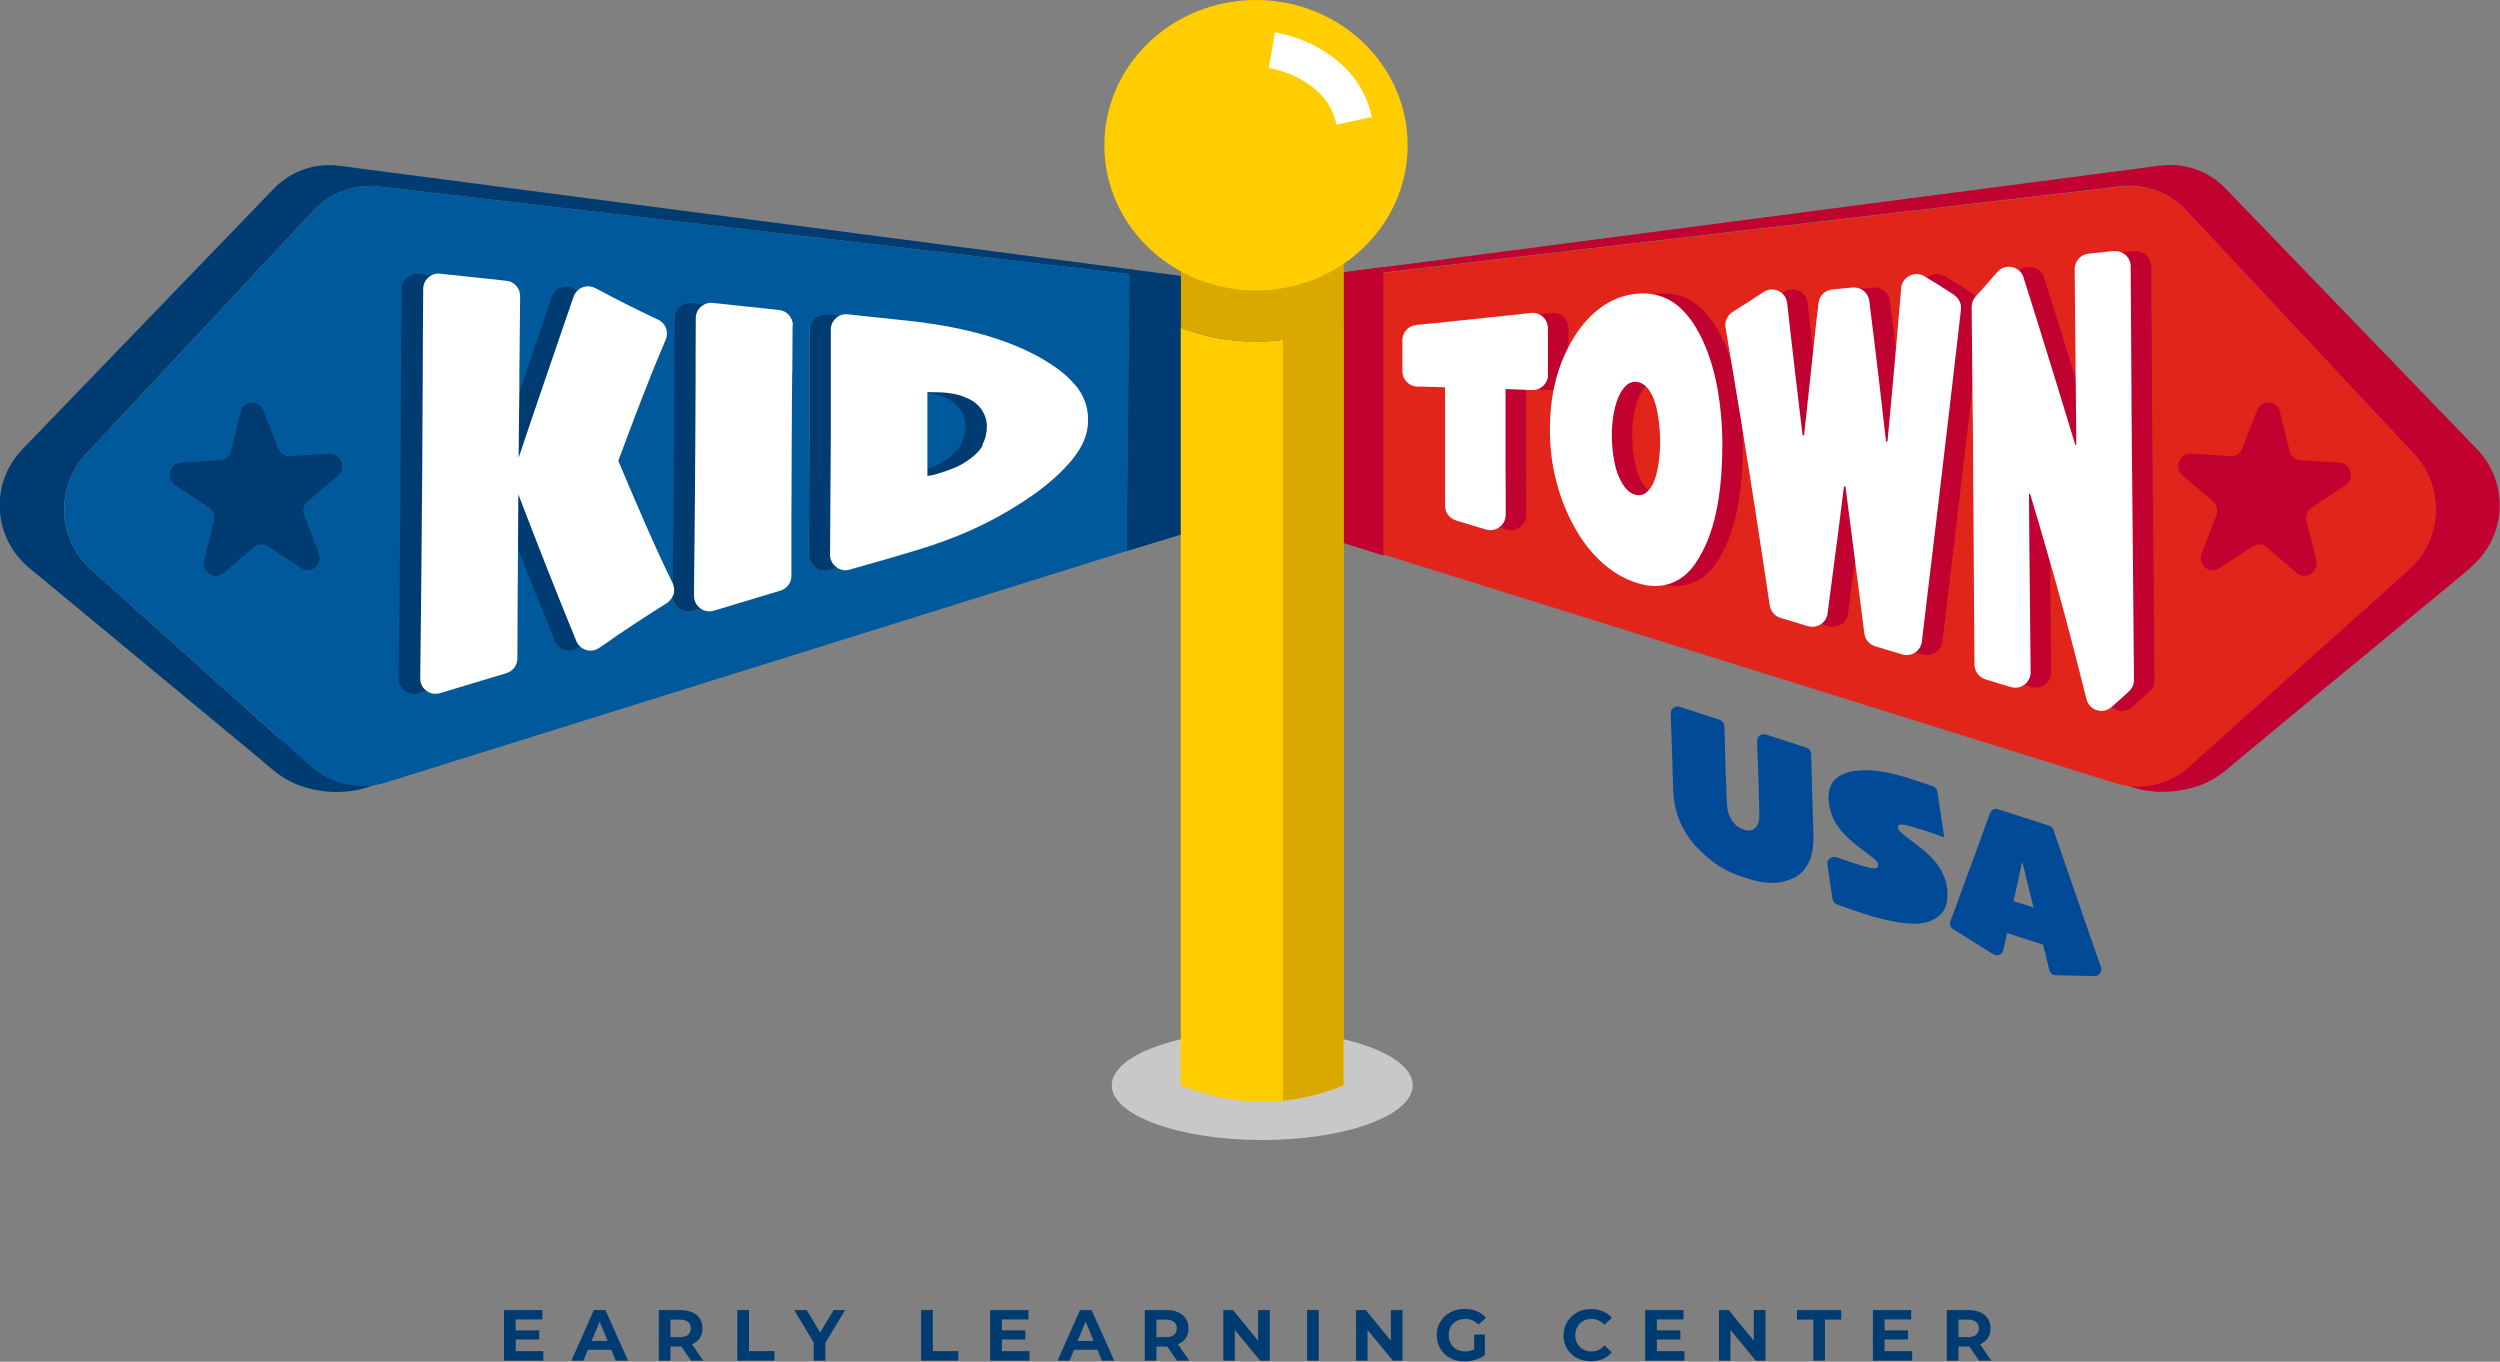 <?xml version="1.0" encoding="UTF-8"?> <svg xmlns="http://www.w3.org/2000/svg" id="Notes_and_Guides" data-name="Notes and Guides" viewBox="0 0 152.17 82.88"><rect x="0" y="0" width="152.17" height="82.88" fill="#808080" stroke="none"/><defs><style> .cls-1 { fill: #c10230; } .cls-2 { fill: #003b71; } .cls-3 { fill: #004a98; } .cls-4 { fill: #18466c; } .cls-5 { fill: #fff; } .cls-6 { fill: #ffcd00; } .cls-7 { fill: #e1251b; } .cls-8 { fill: #daa900; } .cls-9 { fill: #c8c8c8; } .cls-10 { fill: #00599b; } </style></defs><g><path class="cls-2" d="M68.76,16.38v.31s-45.7-5.34-45.7-5.34c-1.47-.17-2.94.37-3.96,1.45l-13.87,14.84c-1.89,2.02-1.74,5.19.31,7.03l.45.4c2.16,1.94,4.32,3.87,6.48,5.81,1.37,1.23,2.74,2.45,4.1,3.68.37.33.53.51,1.02.65.6.16,1.2.32,1.79.48,1.2.32,2.39.64,3.59.96.21.06.45.14.52.34.06.16,0,.34-.12.46s-.27.2-.42.26c-1.54.66-3.33.65-4.88.04-.99-.39-1.63-1.05-2.42-1.7-1.67-1.38-3.34-2.76-5-4.14l-5.98-4.95c-.97-.8-1.93-1.6-2.9-2.4-2.21-1.83-2.4-5.15-.41-7.21l15.31-15.87c1.03-1.07,2.5-1.58,3.97-1.39l48.1,6.29Z"></path><path class="cls-10" d="M68.58,33.54l.16-15.49.02-1.36-45.69-5.34c-1.47-.17-2.94.37-3.96,1.45l-13.87,14.84c-1.89,2.02-1.74,5.19.31,7.03l13.39,11.99c1.23,1.1,2.94,1.47,4.51.98l46.47-14.52-1.34.41ZM20.57,28.94l-1.84,1.57c-.25.21-.33.55-.21.86l.89,2.31c.26.68-.47,1.31-1.07.91l-2.03-1.33c-.27-.18-.61-.16-.86.05l-1.84,1.57c-.55.46-1.35-.07-1.18-.78l.59-2.39c.08-.32-.05-.65-.32-.83l-2.03-1.33c-.6-.4-.37-1.35.34-1.39l2.39-.15c.32-.02.58-.25.66-.56l.59-2.39c.17-.71,1.12-.77,1.39-.08l.89,2.3c.12.31.41.5.73.48l2.39-.15c.71-.04,1.06.88.52,1.34ZM48.21,22.64c-.02,1.37-.02,2.75-.03,4.11-.01,2.14-.02,3.79-.02,4.95,0,.98,0,2.1,0,3.36,0,.41-.27.77-.67.89-1.55.47-2.61.79-4.05,1.22-.3.09-.6.02-.82-.14-.15.05-.31.09-.46.14-.6.18-1.2-.26-1.21-.88-.07.17-.19.33-.36.43-1.55.98-2.6,1.67-4.1,2.72-.37.26-.86.21-1.17-.08-.04.02-.07.05-.11.08-.49.34-1.18.15-1.41-.41-.77-1.89-1.53-3.78-2.27-5.67-.02,2.24-.03,4.48-.04,6.73,0,.41-.27.77-.66.89-1.55.47-2.61.79-4.05,1.22-.3.09-.6.02-.82-.14-.15.04-.31.09-.46.14-.6.18-1.21-.27-1.21-.9.05-4.23.09-8.45.12-12.68.01-1.54.02-3.39.03-5.56,0-1.83.02-3.65.03-5.47,0-.55.49-.98,1.04-.92.27.03.53.06.78.08.15-.07.32-.1.5-.08,1.47.16,2.53.27,4.03.43.48.05.84.45.84.93-.01,1.4-.03,3-.05,4.79,0,.38,0,.76,0,1.13.65-1.9,1.32-3.87,2.01-5.88.19-.55.82-.79,1.33-.52.07.04.15.08.22.12.28-.25.71-.31,1.07-.12,1.39.75,2.39,1.25,3.81,1.92.46.21.66.75.46,1.22-1.04,2.41-1.96,4.89-2.88,7.35v.03c1.06,2.5,2.11,5,3.3,7.43l.03.07c0-.67.01-1.39.02-2.17.02-1.63.03-3.68.05-6.17,0-1.14.01-2.51.02-4.11,0-1.26,0-2.51.02-3.76,0-.55.48-.98,1.03-.93.27.03.54.06.79.08.15-.07.32-.1.5-.08,1.47.16,2.52.27,4.03.43.48.05.84.45.84.93,0,.86-.01,1.81-.02,2.84ZM65.28,27.96c-.63.77-1.45,1.51-2.45,2.21-.87.61-1.87,1.2-2.98,1.76-1.12.55-2.47,1.09-4.05,1.57-.9.28-1.98.59-3.22.94-.33.09-.63.18-.88.25-.29.08-.57.02-.79-.14-.18.05-.34.1-.5.14-.6.17-1.19-.29-1.18-.91,0-.28,0-.62,0-1,.02-1.37.03-3.48.04-6.33,0-.95,0-2.09,0-3.42,0-.99,0-1.98,0-2.96,0-.55.48-.98,1.03-.93.23.02.49.05.79.08.15-.07.32-.1.49-.08.28.03.62.07,1.02.11,1.19.12,2.15.22,2.88.31,1.69.19,3.16.48,4.38.83,1.23.35,2.3.78,3.21,1.27,1.06.57,1.84,1.16,2.36,1.8.51.64.77,1.33.77,2.13s-.31,1.6-.94,2.37Z"></path><polygon class="cls-2" points="72.64 16.89 72.64 18.62 71.87 18.5 68.74 18.05 68.76 16.69 68.76 16.38 68.78 16.39 71.87 16.79 72.64 16.89"></polygon><path class="cls-4" d="M20.57,28.94l-1.84,1.57c-.25.21-.33.55-.21.86l.89,2.31c.26.68-.47,1.31-1.07.91l-2.03-1.33c-.27-.18-.61-.16-.86.05l-1.84,1.57c-.55.46-1.35-.07-1.18-.78l.59-2.39c.08-.32-.05-.65-.32-.83l-2.03-1.33c-.6-.4-.37-1.35.34-1.39l2.39-.15c.32-.02.58-.25.66-.56l.59-2.39c.17-.71,1.12-.77,1.39-.08l.89,2.3c.12.31.41.5.73.48l2.39-.15c.71-.04,1.06.88.52,1.34Z"></path><g><path class="cls-10" d="M20.57,28.94l-1.84,1.57c-.25.21-.33.55-.21.86l.89,2.31c.26.68-.47,1.31-1.07.91l-2.03-1.33c-.27-.18-.61-.16-.86.05l-1.84,1.57c-.55.46-1.35-.07-1.18-.78l.59-2.39c.08-.32-.05-.65-.32-.83l-2.03-1.33c-.6-.4-.37-1.35.34-1.39l2.39-.15c.32-.02.58-.25.66-.56l.59-2.39c.17-.71,1.12-.77,1.39-.08l.89,2.3c.12.31.41.5.73.48l2.39-.15c.71-.04,1.06.88.52,1.34Z"></path><path class="cls-10" d="M48.24,19.8c0,.86-.01,1.81-.02,2.84-.02,1.37-.02,2.75-.03,4.11-.01,2.14-.02,3.79-.02,4.95,0,.98,0,2.1,0,3.36,0,.41-.27.77-.67.89-1.55.47-2.61.79-4.05,1.22-.3.09-.6.02-.82-.14-.15.05-.31.09-.46.14-.6.18-1.2-.26-1.21-.88-.07.17-.19.33-.36.43-1.55.98-2.6,1.67-4.1,2.72-.37.26-.86.21-1.17-.08-.04.02-.07.05-.11.08-.49.34-1.18.15-1.41-.41-.77-1.89-1.53-3.78-2.27-5.67-.02,2.24-.03,4.48-.04,6.73,0,.41-.27.77-.66.89-1.55.47-2.61.79-4.05,1.22-.3.09-.6.02-.82-.14-.15.04-.31.09-.46.14-.6.18-1.21-.27-1.21-.9.05-4.23.09-8.45.12-12.68.01-1.54.02-3.39.03-5.56,0-1.83.02-3.65.03-5.47,0-.55.49-.98,1.04-.92.27.03.53.06.78.08.15-.07.32-.1.5-.08,1.47.16,2.53.27,4.03.43.48.05.84.45.84.93-.01,1.4-.03,3-.05,4.79,0,.38,0,.76,0,1.13.65-1.9,1.32-3.87,2.01-5.88.19-.55.82-.79,1.33-.52.07.04.15.08.22.12.28-.25.71-.31,1.07-.12,1.39.75,2.39,1.25,3.81,1.92.46.21.66.75.46,1.22-1.04,2.41-1.96,4.89-2.88,7.35v.03c1.06,2.5,2.11,5,3.3,7.43l.03.07c0-.67.01-1.39.02-2.17.02-1.63.03-3.68.05-6.17,0-1.14.01-2.51.02-4.11,0-1.26,0-2.51.02-3.76,0-.55.48-.98,1.03-.93.27.03.54.06.79.08.15-.07.32-.1.5-.08,1.47.16,2.52.27,4.03.43.48.05.84.45.84.93Z"></path><path class="cls-10" d="M65.45,23.45c.51.64.77,1.33.77,2.13s-.31,1.6-.94,2.37c-.63.77-1.45,1.51-2.45,2.21-.87.61-1.87,1.2-2.98,1.76-1.12.55-2.47,1.09-4.05,1.57-.9.28-1.98.59-3.22.94-.33.09-.63.18-.88.25-.29.08-.57.02-.79-.14-.18.05-.34.1-.5.14-.6.17-1.19-.29-1.18-.91,0-.28,0-.62,0-1,.02-1.37.03-3.48.04-6.33,0-.95,0-2.09,0-3.42,0-.99,0-1.98,0-2.96,0-.55.48-.98,1.03-.93.23.02.49.05.79.08.15-.07.32-.1.49-.08.28.03.62.07,1.02.11,1.19.12,2.15.22,2.88.31,1.69.19,3.16.48,4.38.83,1.23.35,2.3.78,3.21,1.27,1.06.57,1.84,1.16,2.36,1.8Z"></path><polygon class="cls-10" points="75.96 17.54 75.96 17.67 75.94 20.79 75.87 31.27 73.02 32.16 71.87 32.52 69.92 33.13 68.58 33.54 68.74 18.05 68.76 16.69 71.87 17.06 72.64 17.15 73.64 17.26 73.65 17.27 73.66 17.27 73.66 17.27 75.96 17.54"></polygon></g></g><polygon class="cls-2" points="73.65 17.27 73.52 20.45 73.02 32.16 73.02 32.19 71.87 32.54 69.92 33.13 68.58 33.54 68.74 18.05 68.76 16.69 68.76 16.38 68.78 16.39 71.87 16.95 72.64 17.08 73.64 17.26 73.65 17.27"></polygon><g><path class="cls-2" d="M33.07,82.25v.57h-2.39v-3.08h2.33v.57h-1.62v.67h1.43v.55h-1.43v.71h1.68Z"></path><path class="cls-2" d="M37.21,82.16h-1.43l-.27.66h-.73l1.37-3.08h.7l1.38,3.08h-.75l-.27-.66ZM36.99,81.62l-.49-1.18-.49,1.18h.98Z"></path><path class="cls-2" d="M42.06,82.82l-.59-.86h-.66v.86h-.71v-3.08h1.33c.27,0,.51.05.71.14.2.09.36.22.46.39.11.17.16.37.16.59s-.06.43-.17.59c-.11.17-.27.29-.47.38l.69.99h-.77ZM41.88,80.46c-.11-.09-.27-.14-.49-.14h-.58v1.07h.58c.21,0,.38-.05.49-.14.11-.09.17-.23.17-.4s-.06-.31-.17-.4Z"></path><path class="cls-2" d="M44.88,79.74h.71v2.5h1.55v.58h-2.26v-3.08Z"></path><path class="cls-2" d="M50.24,81.73v1.09h-.71v-1.1l-1.19-1.98h.76l.82,1.37.82-1.37h.7l-1.2,1.99Z"></path><path class="cls-2" d="M56.07,79.74h.71v2.5h1.55v.58h-2.26v-3.08Z"></path><path class="cls-2" d="M62.66,82.25v.57h-2.39v-3.08h2.33v.57h-1.62v.67h1.43v.55h-1.43v.71h1.68Z"></path><path class="cls-2" d="M66.8,82.16h-1.43l-.27.66h-.73l1.37-3.08h.7l1.38,3.08h-.75l-.27-.66ZM66.57,81.62l-.49-1.18-.49,1.18h.98Z"></path><path class="cls-2" d="M71.64,82.82l-.59-.86h-.66v.86h-.71v-3.08h1.33c.27,0,.51.05.71.14.2.09.36.22.46.39.11.17.16.37.16.59s-.06.43-.17.59c-.11.17-.27.29-.47.38l.69.99h-.77ZM71.46,80.46c-.11-.09-.27-.14-.49-.14h-.58v1.07h.58c.21,0,.38-.05.49-.14.11-.09.17-.23.17-.4s-.06-.31-.17-.4Z"></path><path class="cls-2" d="M77.29,79.74v3.08h-.59l-1.54-1.87v1.87h-.7v-3.08h.59l1.53,1.87v-1.87h.7Z"></path><path class="cls-2" d="M79.56,79.74h.71v3.08h-.71v-3.08Z"></path><path class="cls-2" d="M85.37,79.74v3.08h-.59l-1.54-1.87v1.87h-.7v-3.08h.59l1.53,1.87v-1.87h.7Z"></path><path class="cls-2" d="M89.73,81.23h.65v1.25c-.17.13-.36.22-.58.29-.22.07-.44.1-.67.1-.32,0-.61-.07-.86-.21-.26-.14-.46-.33-.6-.57-.15-.24-.22-.52-.22-.82s.07-.58.22-.82c.15-.24.35-.43.61-.57.26-.14.55-.21.87-.21.27,0,.52.05.74.14.22.09.41.22.56.4l-.46.42c-.22-.23-.49-.35-.8-.35-.2,0-.37.04-.52.12s-.27.2-.36.35c-.09.15-.13.32-.13.52s.04.36.13.51c.08.15.2.27.35.35.15.08.32.13.52.13.21,0,.39-.04.55-.13v-.9Z"></path><path class="cls-2" d="M95.99,82.67c-.25-.14-.45-.33-.6-.57-.15-.24-.22-.52-.22-.82s.07-.58.22-.82c.15-.24.35-.43.6-.57.25-.14.54-.21.86-.21.27,0,.51.05.72.14.22.09.4.23.54.4l-.46.42c-.21-.24-.47-.36-.78-.36-.19,0-.36.04-.51.13-.15.08-.27.2-.35.35-.08.15-.13.32-.13.51s.04.36.13.51c.08.15.2.27.35.35.15.08.32.13.51.13.31,0,.57-.12.78-.37l.46.42c-.15.18-.33.32-.55.41-.22.09-.46.14-.73.14-.31,0-.6-.07-.85-.21Z"></path><path class="cls-2" d="M102.53,82.25v.57h-2.39v-3.08h2.33v.57h-1.62v.67h1.43v.55h-1.43v.71h1.68Z"></path><path class="cls-2" d="M107.46,79.74v3.08h-.59l-1.54-1.87v1.87h-.7v-3.08h.59l1.53,1.87v-1.87h.7Z"></path><path class="cls-2" d="M110.37,80.32h-.99v-.58h2.69v.58h-.99v2.5h-.71v-2.5Z"></path><path class="cls-2" d="M116.39,82.25v.57h-2.39v-3.08h2.33v.57h-1.62v.67h1.43v.55h-1.43v.71h1.68Z"></path><path class="cls-2" d="M120.46,82.82l-.59-.86h-.66v.86h-.71v-3.08h1.33c.27,0,.51.05.71.14.2.09.36.22.46.39.11.17.16.37.16.59s-.06.43-.17.59c-.11.17-.27.29-.47.38l.69.99h-.77ZM120.28,80.46c-.11-.09-.27-.14-.49-.14h-.58v1.07h.58c.21,0,.38-.05.49-.14.11-.09.17-.23.17-.4s-.06-.31-.17-.4Z"></path></g><ellipse class="cls-9" cx="76.83" cy="66.06" rx="9.16" ry="3.33"></ellipse><g><path class="cls-1" d="M150.38,34.56c-.97.8-1.93,1.6-2.9,2.4-1.99,1.65-3.99,3.3-5.99,4.94-1.67,1.38-3.33,2.76-5,4.14-.79.65-1.43,1.31-2.42,1.7-1.46.57-3.13.62-4.6.07,1.35.19,2.73-.22,3.76-1.15l1.99-1.79,11.39-10.21c2.06-1.84,2.2-5.01.31-7.03l-13.87-14.84c-1.02-1.08-2.48-1.62-3.96-1.45l-45.7,5.34v-.31s48.1-6.29,48.1-6.29c1.47-.19,2.94.32,3.97,1.39l15.31,15.87c1.99,2.06,1.8,5.39-.41,7.21Z"></path><path class="cls-7" d="M146.62,34.68l-11.39,10.21-1.99,1.79c-1.03.93-2.41,1.34-3.76,1.15-.25-.03-.5-.09-.75-.17l-46.48-14.52,1.34.41-.16-15.49-.02-1.36,45.7-5.34c1.47-.17,2.94.36,3.96,1.45l13.87,14.84c1.89,2.02,1.74,5.19-.31,7.03Z"></path><polygon class="cls-1" points="83.42 18.05 80.29 18.5 79.53 18.62 79.53 16.89 80.29 16.79 83.39 16.39 83.4 16.38 83.41 16.69 83.42 18.05"></polygon><polygon class="cls-10" points="83.58 33.54 82.24 33.13 80.29 32.52 79.14 32.16 76.29 31.27 76.23 20.79 76.21 17.67 76.21 17.54 78.5 17.27 78.51 17.27 78.51 17.27 78.53 17.26 79.53 17.15 80.29 17.06 83.41 16.69 83.42 18.05 83.58 33.54"></polygon></g><polygon class="cls-4" points="78.51 17.27 78.65 20.45 79.15 32.16 79.15 32.19 80.29 32.54 82.25 33.13 83.59 33.54 83.42 18.05 83.41 16.69 83.4 16.38 83.39 16.39 80.29 16.95 79.53 17.08 78.53 17.26 78.51 17.27"></polygon><g><path class="cls-1" d="M95.48,22.8c0,.53-.44.96-.97.94-.11,0-.22,0-.33-.01-.53-.02-.96-.04-1.29-.05,0,.62,0,1.2,0,1.74,0,.54,0,1.16,0,1.89,0,1.11,0,2.09.01,2.96,0,.37,0,.72,0,1.06,0,.63-.6,1.08-1.2.9s-1.15-.34-1.82-.55c-.4-.12-.67-.48-.67-.89,0-.36,0-.74,0-1.14,0-.67,0-1.6,0-2.79,0-.53,0-1.07,0-1.6,0-.53,0-1.1-.01-1.69-.45-.01-.95-.03-1.5-.04-.06,0-.12,0-.18,0-.51-.01-.91-.43-.91-.93v-1.89c0-.48.36-.88.84-.93.25-.03.55-.06.91-.09.97-.1,1.87-.19,2.71-.28.67-.07,1.49-.16,2.46-.26.34-.04.65-.07.91-.1.55-.06,1.03.37,1.03.93,0,1.02,0,1.82,0,2.85Z"></path><path class="cls-1" d="M106.08,27.19c0,1.47-.12,2.82-.38,4.02-.26,1.2-.67,2.22-1.23,3.05-.44.65-.97,1.07-1.59,1.27-.62.2-1.29.18-2-.05-.71-.22-1.37-.6-1.98-1.12-.62-.52-1.16-1.18-1.63-1.95-.55-.92-.97-1.91-1.25-2.96-.29-1.05-.43-2.13-.43-3.29,0-1.12.12-2.13.37-3.07.25-.94.62-1.8,1.12-2.6.46-.73,1-1.33,1.62-1.78.62-.45,1.31-.73,2.08-.82.73-.09,1.4.02,2.02.34.62.32,1.18.88,1.68,1.71.54.9.94,1.98,1.21,3.21.26,1.23.4,2.59.4,4.05ZM102.29,26.86c0-.54-.05-1.1-.15-1.66-.09-.57-.25-1.02-.46-1.35-.1-.17-.23-.32-.38-.43-.15-.12-.32-.17-.51-.18-.18,0-.35.05-.49.16-.14.11-.29.28-.42.51-.17.3-.31.7-.4,1.18-.09.48-.14.96-.13,1.44,0,.51.05,1.01.14,1.51.09.5.24.93.44,1.29.12.22.25.4.41.54.15.14.33.23.52.26.17.03.33,0,.48-.08.15-.09.28-.22.4-.4.19-.3.33-.71.42-1.24.09-.53.13-1.04.13-1.53Z"></path><path class="cls-1" d="M120.19,17.96c.3.19.46.54.42.89-.49,4.28-.99,8.55-1.5,12.83-.37,3.12-.66,5.56-.88,7.37-.07.58-.64.95-1.2.78s-1.03-.31-1.64-.49c-.35-.11-.61-.41-.66-.77-.12-.95-.27-2.08-.43-3.36-.2-1.57-.44-3.44-.72-5.6h-.09c-.28,2.24-.51,4.04-.7,5.44-.11.87-.21,1.63-.3,2.29-.07.57-.64.94-1.2.77s-1.05-.31-1.66-.5c-.35-.1-.6-.4-.66-.76-.15-1.04-.44-2.93-.85-5.6-.58-3.77-1.2-7.54-1.84-11.31-.06-.37.1-.75.43-.95.7-.44,1.25-.79,1.87-1.21.58-.39,1.37-.03,1.45.66.06.51.13,1.1.2,1.77.17,1.52.42,3.6.74,6.28h.09c.21-1.89.4-3.69.58-5.38.12-1.14.22-2.03.3-2.67.05-.44.4-.78.84-.82s.81-.08,1.23-.12c.5-.05.96.31,1.02.82.09.75.19,1.55.3,2.41.15,1.22.39,3.24.72,6.14h.09c.24-2.57.43-4.72.58-6.41.09-1.06.18-2.04.25-2.92.06-.69.82-1.08,1.41-.73s1.13.69,1.82,1.14Z"></path><path class="cls-1" d="M129.91,15.29c.55-.06,1.03.37,1.03.92.02,2.38.03,4.46.04,6.23.01,2.02.02,3.87.04,5.53.02,2.16.04,4.65.07,7.48.02,2.56.04,4.54.05,5.94,0,.27-.11.52-.31.7-.4.37-.73.66-1.06.95-.53.46-1.35.2-1.52-.48-.64-2.55-1.29-5.1-2.01-7.63-.69-2.42-1.16-4.01-1.42-4.86h-.07c.01,1.91.03,4.13.06,6.66.02,1.73.03,3.12.04,4.19,0,.63-.6,1.08-1.2.9-.52-.16-.98-.29-1.55-.47-.39-.12-.66-.48-.67-.89,0-1.04-.02-2.51-.03-4.43-.01-2.4-.03-5-.05-7.81,0-1.18-.02-2.62-.04-4.32-.02-1.59-.03-3.33-.05-5.21,0-.23.08-.46.24-.64.51-.56.9-1,1.32-1.49.48-.55,1.38-.37,1.6.33.26.84.56,1.78.89,2.84.56,1.8,1.31,4.21,2.26,7.35h.06c-.01-1.62-.03-3.44-.05-5.47-.02-1.74-.03-3.49-.05-5.23,0-.48.36-.89.84-.94.55-.06,1.01-.11,1.54-.16Z"></path></g><polygon class="cls-1" points="84.2 16.25 84.2 33.82 81.2 32.87 81.2 16.64 84.2 16.25"></polygon><path class="cls-6" d="M81.78,19.63v46.43c-.99.41-2.69.98-4.86.99-2.27.02-4.04-.57-5.05-.99V19.94c1.42.55,2.96.85,4.58.85,1.91,0,3.71-.42,5.32-1.17Z"></path><path class="cls-8" d="M78.09,66.99c.61-.06,1.31-.17,2.08-.38.6-.16,1.14-.36,1.61-.55V13.72h-3.69v53.27Z"></path><g><g><path class="cls-8" d="M81.78,13.72v5.91c-1.61.75-3.42,1.17-5.32,1.17-1.62,0-3.17-.3-4.58-.85v-6.23h9.91Z"></path><ellipse class="cls-6" cx="76.45" cy="8.84" rx="9.23" ry="8.84"></ellipse></g><path class="cls-5" d="M81.35,7.59c-.12-.54-.34-1.05-.63-1.45-.3-.41-.71-.79-1.23-1.12-.69-.44-1.47-.75-2.26-.88l.37-2.17c1.08.18,2.15.6,3.08,1.2.75.48,1.36,1.05,1.82,1.68.48.66.81,1.42,1,2.27l-2.15.47Z"></path></g><path class="cls-2" d="M18.52,31.37l.89,2.31c.26.68-.47,1.31-1.07.91l-2.03-1.33c-.27-.18-.61-.16-.86.05l-1.84,1.57c-.55.46-1.35-.07-1.18-.78l.59-2.39c.08-.32-.05-.65-.32-.83l-2.03-1.33c-.6-.4-.37-1.35.34-1.39l2.39-.15c.32-.02.58-.25.66-.56l.59-2.39c.17-.71,1.12-.77,1.39-.08l.89,2.3c.12.31.41.5.73.48l2.39-.15c.71-.04,1.06.88.52,1.34l-1.84,1.57c-.25.21-.33.55-.21.86Z"></path><path class="cls-1" d="M134.9,31.37l-.89,2.31c-.26.68.47,1.31,1.07.91l2.03-1.33c.27-.18.61-.16.86.05l1.84,1.57c.55.46,1.35-.07,1.18-.78l-.59-2.39c-.08-.32.05-.65.32-.83l2.03-1.33c.6-.4.37-1.35-.34-1.39l-2.39-.15c-.32-.02-.58-.25-.66-.56l-.59-2.39c-.17-.71-1.12-.77-1.39-.08l-.89,2.3c-.12.31-.41.5-.73.48l-2.39-.15c-.71-.04-1.06.88-.52,1.34l1.84,1.57c.25.21.33.55.21.86Z"></path><g><path class="cls-3" d="M109.95,45.5c.17.05.28.21.29.38.02.66.03,1.15.04,1.48,0,.38.02.75.03,1.14.02.51.03.95.04,1.33.01.38.03.7.03.96.02.74-.08,1.32-.31,1.75-.23.43-.53.73-.9.9-.45.21-.9.31-1.35.3-.45,0-.97-.11-1.58-.31-.75-.24-1.36-.53-1.82-.86s-.87-.7-1.24-1.11c-.41-.46-.73-.97-.96-1.54-.23-.57-.36-1.21-.38-1.94,0-.26-.02-.58-.03-.96,0-.38-.02-.82-.04-1.33-.01-.49-.03-.88-.04-1.18,0-.22-.02-.58-.04-1.08,0-.29.27-.49.54-.41l2.44.79c.17.05.28.21.29.38.02.6.03,1.09.04,1.49.01.46.02.81.03,1.07.01.37.02.73.04,1.06.01.34.02.68.04,1.04.01.44.12.8.3,1.08.19.28.43.47.73.57.3.1.54.06.71-.11.17-.17.25-.47.24-.9-.01-.36-.02-.73-.03-1.11,0-.38-.02-.71-.03-1,0-.27-.02-.62-.04-1.05-.01-.31-.02-.72-.04-1.21,0-.29.27-.49.54-.41l2.44.79Z"></path><path class="cls-3" d="M118.53,54.4c.02.53-.11.94-.37,1.22-.27.28-.63.47-1.1.56-.4.08-.94.06-1.6-.06-.67-.12-1.29-.27-1.86-.46-.53-.17-.96-.31-1.29-.43-.2-.07-.37-.13-.51-.19s-.24-.18-.26-.33l-.31-2.08c-.05-.31.25-.55.55-.45,0,0,0,0,.01,0,.4.14.66.23.78.27.16.05.34.11.55.18.21.07.41.12.6.17.27.06.43.07.5.03.07-.04.1-.1.1-.18,0-.1-.05-.19-.14-.28-.09-.09-.27-.23-.52-.42-.14-.1-.34-.26-.61-.47-.27-.21-.49-.4-.65-.56-.37-.37-.65-.74-.82-1.13-.17-.38-.27-.78-.28-1.18,0-.25.03-.49.1-.7.08-.21.19-.38.33-.5.38-.34.95-.51,1.71-.53s1.7.15,2.81.51c.49.16.86.28,1.11.37.12.04.22.08.31.11.14.05.24.18.26.33l.41,2.77c-.18-.07-.36-.13-.52-.19-.17-.06-.37-.13-.62-.21-.22-.07-.42-.13-.58-.18-.16-.05-.35-.09-.55-.15-.19-.05-.33-.06-.42-.05-.09.02-.13.07-.13.16,0,.1.06.2.17.3.11.1.27.24.49.4.21.16.43.32.64.49.22.16.43.35.63.54.36.35.63.71.8,1.09.18.37.28.78.29,1.2Z"></path><path class="cls-3" d="M127.47,59.41l-2.34-.05c-.19,0-.35-.13-.39-.31-.05-.21-.11-.44-.17-.69-.09-.37-.16-.66-.21-.86l-2.2-.71c-.02.1-.07.34-.15.72-.02.11-.05.21-.07.31-.06.28-.38.41-.62.26l-2.43-1.52c-.17-.1-.24-.31-.17-.49.17-.46.5-1.34.97-2.64.56-1.52,1.04-2.82,1.43-3.92.08-.21.3-.32.51-.25l3.1,1c.12.04.22.13.26.26.56,1.64,1.19,3.46,1.88,5.44.47,1.37.81,2.34,1.01,2.91.09.27-.11.55-.4.55ZM123.78,55.24c-.09-.36-.2-.8-.33-1.32-.12-.52-.24-.97-.34-1.38l-.04-.02c-.07.33-.16.75-.27,1.24-.11.49-.18.86-.24,1.09h0s1.21.39,1.21.39h0Z"></path></g><g><path class="cls-2" d="M39.29,36.71c-1.51.95-2.55,1.64-3.99,2.65-.04.02-.07.05-.11.08-.49.34-1.18.15-1.41-.41-.77-1.89-1.53-3.78-2.27-5.67-.43-1.08-.84-2.17-1.26-3.26-.02,3.33-.05,6.66-.06,9.99,0,.41-.27.77-.67.89-1.38.41-2.37.72-3.59,1.08-.15.04-.31.09-.46.14-.6.18-1.21-.27-1.21-.9.05-4.23.09-8.45.12-12.68.01-1.54.02-3.39.03-5.56,0-1.83.02-3.65.03-5.47,0-.55.49-.98,1.04-.92.27.03.53.06.78.08,1.1.12,2.02.21,3.25.35.48.05.84.45.84.93,0,1.4-.02,3-.05,4.79-.02,1.74-.03,3.42-.05,5.05.31-.92.72-2.16,1.24-3.67.03-.08.06-.17.09-.25.65-1.9,1.32-3.87,2.01-5.88.19-.55.82-.79,1.33-.52.07.04.15.08.22.12,1.28.69,2.25,1.17,3.59,1.8.46.21.66.75.46,1.22-1.04,2.41-1.96,4.89-2.88,7.35v.03c1.06,2.5,2.11,5,3.3,7.43.21.43.07.95-.34,1.21Z"></path><path class="cls-2" d="M46.95,19.8c0,.86-.02,1.81-.03,2.84-.01,1.37-.02,2.75-.03,4.11-.01,2.14-.02,3.79-.02,4.95,0,.98,0,2.1,0,3.36,0,.41-.27.77-.66.89-1.38.42-2.37.72-3.59,1.08-.15.05-.31.09-.46.14-.6.18-1.2-.26-1.21-.88v-.02c0-.22,0-.45,0-.69,0-.67.01-1.39.02-2.17.02-1.63.03-3.68.05-6.17,0-1.14.01-2.51.02-4.11,0-1.26,0-2.51.02-3.76,0-.55.48-.98,1.03-.93.27.03.54.06.79.08,1.09.12,2.02.22,3.24.35.48.05.84.45.84.93Z"></path><path class="cls-2" d="M64.17,23.45c-.51-.64-1.3-1.23-2.36-1.8-.91-.49-1.98-.92-3.21-1.27-1.23-.35-2.69-.64-4.38-.83-.73-.08-1.69-.18-2.88-.31-.08,0-.15-.02-.22-.02-.3-.03-.57-.06-.79-.08-.55-.06-1.03.37-1.03.93,0,.98,0,1.97,0,2.96,0,1.33,0,2.47,0,3.42-.02,2.85-.03,4.96-.04,6.33,0,.38,0,.71,0,1,0,.62.59,1.08,1.18.91.15-.04.31-.09.5-.14.12-.03.25-.07.39-.11,1.24-.35,2.31-.66,3.22-.94,1.59-.48,2.94-1.02,4.05-1.57,1.12-.55,2.11-1.15,2.98-1.76,1-.7,1.82-1.44,2.45-2.21.63-.78.94-1.54.94-2.37s-.26-1.5-.77-2.13ZM55.26,28.96s-.04,0-.05,0c-.01,0-.03,0-.05,0,0-.61,0-1.11,0-1.5,0-.39,0-.79,0-1.22,0-.37,0-.81,0-1.33,0-.52,0-.87,0-1.06.07,0,.12,0,.15,0,.41,0,.79,0,1.13.06.02,0,.03,0,.05,0,.36.05.7.14,1.03.28.42.18.74.43.94.74.21.31.31.64.31,1,0,.4-.09.78-.28,1.14-.18.36-.57.73-1.18,1.1-.21.13-.52.27-.91.41-.03,0-.07.02-.1.03-.44.16-.8.26-1.09.31Z"></path></g><g><path class="cls-5" d="M40.94,36.28c-.07.17-.19.33-.36.43-1.55.98-2.6,1.67-4.1,2.72-.37.26-.86.21-1.17-.08-.1-.09-.18-.2-.23-.33-1.22-2.96-2.38-5.94-3.53-8.93,0,1.09-.02,2.17-.02,3.26-.02,2.24-.03,4.48-.04,6.73,0,.41-.27.77-.66.89-1.55.47-2.61.79-4.05,1.22-.3.09-.6.02-.82-.14-.23-.17-.39-.44-.38-.76.05-4.23.09-8.45.12-12.68.01-1.54.02-3.39.03-5.56,0-1.83.02-3.65.03-5.47,0-.37.22-.69.53-.84.15-.07.32-.1.5-.08,1.47.16,2.53.27,4.03.43.48.05.84.45.84.93-.01,1.4-.03,3-.05,4.79,0,.38,0,.76,0,1.13-.02,1.34-.03,2.65-.04,3.92.31-.92.72-2.16,1.24-3.67.68-1.98,1.38-4.03,2.1-6.13.06-.16.15-.29.27-.4.28-.25.71-.31,1.07-.12,1.39.75,2.39,1.25,3.81,1.92.46.21.66.75.46,1.22-1.04,2.41-1.96,4.89-2.88,7.35v.03c1.06,2.5,2.11,5,3.3,7.43l.03.07c.09.23.09.49,0,.71Z"></path><path class="cls-5" d="M48.24,19.8c0,.86-.01,1.81-.02,2.84-.02,1.37-.02,2.75-.03,4.11-.01,2.14-.02,3.79-.02,4.95,0,.98,0,2.1,0,3.36,0,.41-.27.77-.67.89-1.55.47-2.61.79-4.05,1.22-.3.09-.6.02-.82-.14-.23-.17-.39-.44-.39-.76,0-.85.02-1.8.03-2.87.02-1.63.03-3.68.05-6.17,0-1.14.01-2.51.02-4.11,0-1.26,0-2.51.01-3.76,0-.37.22-.69.54-.84.15-.07.32-.1.5-.08,1.47.16,2.52.27,4.03.43.48.05.84.45.84.93Z"></path><path class="cls-5" d="M65.45,23.45c-.51-.64-1.3-1.23-2.36-1.8-.91-.49-1.98-.92-3.21-1.27-1.23-.35-2.69-.64-4.38-.83-.73-.08-1.69-.18-2.88-.31-.4-.04-.74-.07-1.02-.11-.17-.02-.35.01-.49.08-.31.15-.54.47-.54.84,0,.98,0,1.97,0,2.96,0,1.33,0,2.47,0,3.42-.02,2.85-.03,4.96-.04,6.33,0,.38,0,.71-.01,1,0,.32.16.6.4.77.22.16.5.22.79.14.26-.07.55-.16.88-.25,1.24-.35,2.32-.66,3.22-.94,1.59-.48,2.94-1.02,4.05-1.57,1.12-.55,2.11-1.15,2.98-1.76,1-.7,1.82-1.44,2.45-2.21.63-.78.94-1.54.94-2.37s-.26-1.5-.77-2.13ZM59.82,27.1c-.18.36-.58.73-1.18,1.1-.23.15-.57.3-1.01.45-.44.16-.8.26-1.08.31-.02,0-.04,0-.05,0,0,0-.03,0-.05,0v-.36c0-.45,0-.83,0-1.13,0-.39,0-.79,0-1.22,0-.37,0-.81,0-1.33,0-.47,0-.81,0-1v-.05c.07,0,.12,0,.15,0,.43,0,.83.01,1.19.06.36.05.71.14,1.03.28.42.18.74.43.94.74s.31.64.31,1c0,.4-.09.78-.28,1.14Z"></path></g><g><path class="cls-5" d="M94.23,22.8c0,.53-.44.96-.97.94-.11,0-.22,0-.33-.01-.53-.02-.96-.04-1.29-.05,0,.62,0,1.2,0,1.74,0,.54,0,1.16,0,1.89,0,1.11,0,2.09.01,2.96,0,.37,0,.72,0,1.06,0,.63-.6,1.08-1.2.9s-1.15-.34-1.82-.55c-.4-.12-.67-.48-.67-.89,0-.36,0-.74,0-1.14,0-.67,0-1.6,0-2.79,0-.53,0-1.07,0-1.6,0-.53,0-1.1-.01-1.69-.45-.01-.95-.03-1.5-.04-.06,0-.12,0-.18,0-.51-.01-.91-.43-.91-.93v-1.89c0-.48.36-.88.84-.93.25-.03.55-.06.91-.09.97-.1,1.87-.19,2.71-.28.67-.07,1.49-.16,2.46-.26.34-.04.65-.07.91-.1.55-.06,1.03.37,1.03.93,0,1.02,0,1.82,0,2.85Z"></path><path class="cls-5" d="M104.83,27.19c0,1.47-.12,2.82-.38,4.02-.26,1.2-.67,2.22-1.23,3.05-.44.65-.97,1.07-1.59,1.27-.62.2-1.29.18-2-.05-.71-.22-1.37-.6-1.98-1.12-.62-.52-1.16-1.18-1.63-1.95-.55-.92-.97-1.91-1.25-2.96-.29-1.05-.43-2.13-.43-3.29,0-1.12.12-2.13.37-3.07.25-.94.62-1.8,1.12-2.6.46-.73,1-1.33,1.62-1.78.62-.45,1.31-.73,2.08-.82.73-.09,1.4.02,2.02.34.62.32,1.18.88,1.68,1.71.54.9.94,1.98,1.21,3.21.26,1.23.4,2.59.4,4.05ZM101.05,26.86c0-.54-.05-1.1-.15-1.66-.09-.57-.25-1.02-.46-1.35-.1-.17-.23-.32-.38-.43-.15-.12-.32-.17-.51-.18-.18,0-.35.05-.49.16-.14.11-.29.28-.42.51-.17.3-.31.7-.4,1.18-.09.48-.14.96-.13,1.44,0,.51.05,1.01.14,1.51.09.5.24.93.44,1.29.12.22.25.4.41.54.15.14.33.23.52.26.17.03.33,0,.48-.08.15-.09.28-.22.4-.4.19-.3.33-.71.42-1.24.09-.53.13-1.04.13-1.53Z"></path><path class="cls-5" d="M118.94,17.96c.3.19.46.54.42.89-.49,4.28-.99,8.55-1.5,12.83-.37,3.12-.66,5.56-.88,7.37-.07.58-.64.95-1.2.78s-1.03-.31-1.64-.49c-.35-.11-.61-.41-.66-.77-.12-.95-.27-2.08-.43-3.36-.2-1.57-.44-3.44-.72-5.6h-.09c-.28,2.24-.51,4.04-.7,5.44-.11.87-.21,1.63-.3,2.29-.07.57-.64.94-1.2.77s-1.05-.31-1.66-.5c-.35-.1-.6-.4-.66-.76-.15-1.04-.44-2.93-.85-5.6-.58-3.77-1.2-7.54-1.84-11.31-.06-.37.1-.75.43-.95.7-.44,1.25-.79,1.87-1.21.58-.39,1.37-.03,1.45.66.06.51.13,1.1.2,1.77.17,1.52.42,3.6.74,6.28h.09c.21-1.89.4-3.69.58-5.38.12-1.14.22-2.03.3-2.67.05-.44.4-.78.84-.82s.81-.08,1.23-.12c.5-.05.96.31,1.02.82.09.75.19,1.55.3,2.41.15,1.22.39,3.24.72,6.14h.09c.24-2.57.43-4.72.58-6.41.09-1.06.18-2.04.25-2.92.06-.69.82-1.08,1.41-.73s1.13.69,1.82,1.14Z"></path><path class="cls-5" d="M128.66,15.29c.55-.06,1.03.37,1.03.92.02,2.38.03,4.46.04,6.23.01,2.02.02,3.87.04,5.53.02,2.16.04,4.65.07,7.48.02,2.56.04,4.54.05,5.94,0,.27-.11.52-.31.7-.4.37-.73.66-1.06.95-.53.46-1.35.2-1.52-.48-.64-2.55-1.29-5.1-2.01-7.63-.69-2.42-1.16-4.01-1.42-4.86h-.07c.01,1.91.03,4.13.06,6.66.02,1.73.03,3.12.04,4.19,0,.63-.6,1.08-1.2.9-.52-.16-.98-.29-1.55-.47-.39-.12-.66-.48-.67-.89,0-1.04-.02-2.51-.03-4.43-.01-2.4-.03-5-.05-7.81,0-1.18-.02-2.62-.04-4.32-.02-1.59-.03-3.33-.05-5.21,0-.23.08-.46.24-.64.51-.56.9-1,1.32-1.49.48-.55,1.38-.37,1.6.33.26.84.56,1.78.89,2.84.56,1.8,1.31,4.21,2.26,7.35h.06c-.01-1.62-.03-3.44-.05-5.47-.02-1.74-.03-3.49-.05-5.23,0-.48.36-.89.84-.94.55-.06,1.01-.11,1.54-.16Z"></path></g></svg> 